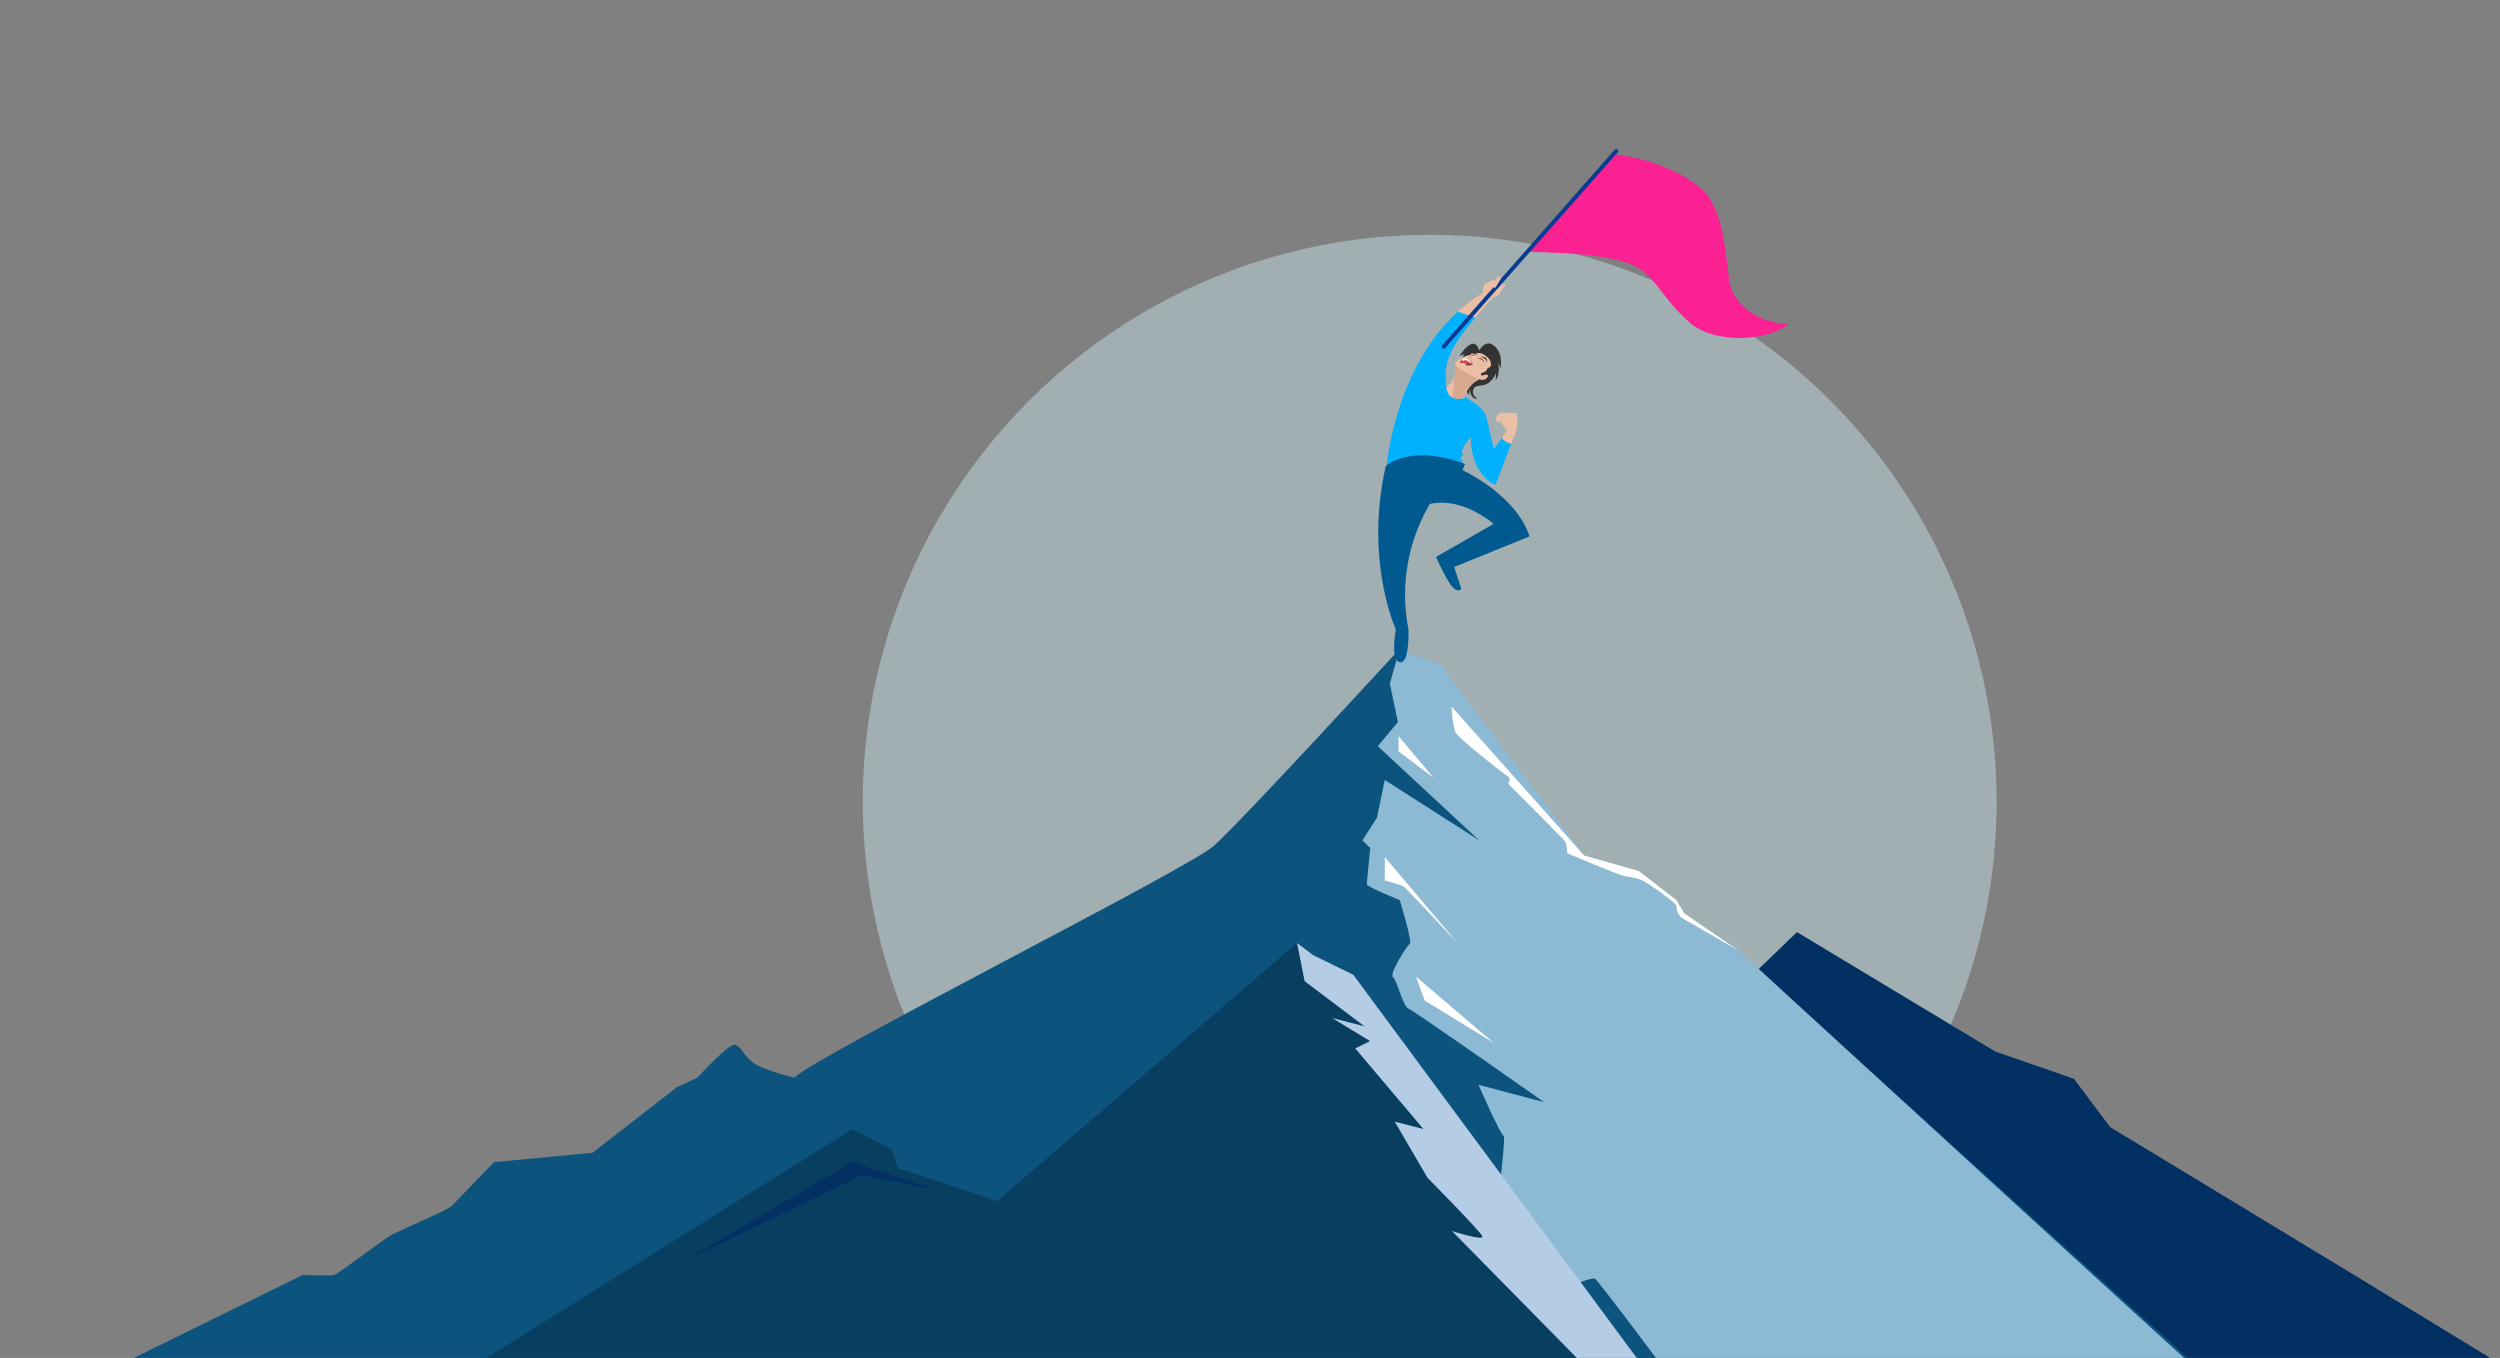 <svg xmlns="http://www.w3.org/2000/svg" xmlns:xlink="http://www.w3.org/1999/xlink" width="1031" height="560" viewBox="0 0 1031 560">
  <rect x="0" y="0" width="1031" height="560" fill="#808080" stroke="none"/>
  <defs>
    <clipPath id="clip-path">
      <rect id="Rectangle_2867" data-name="Rectangle 2867" width="1031" height="560" transform="translate(-10425 -3122.6)" fill="#fff" stroke="#666" stroke-width="1"/>
    </clipPath>
    <linearGradient id="linear-gradient" x1="5.279" y1="3.849" x2="4.684" y2="3.849" gradientUnits="objectBoundingBox">
      <stop offset="0" stop-color="#fdcfaa"/>
      <stop offset="1" stop-color="#fdba84"/>
    </linearGradient>
    <linearGradient id="linear-gradient-2" x1="9.288" y1="4.561" x2="9.159" y2="5.676" xlink:href="#linear-gradient"/>
    <linearGradient id="linear-gradient-3" x1="74.115" y1="4.127" x2="66.376" y2="4.127" xlink:href="#linear-gradient"/>
    <linearGradient id="linear-gradient-4" x1="82.859" y1="5.413" x2="75.485" y2="5.413" xlink:href="#linear-gradient"/>
  </defs>
  <g id="about-banner-ss" transform="translate(10425 3122.6)" clip-path="url(#clip-path)">
    <g id="about-banner-d" transform="translate(-10372.329 -3122.6)">
      <g id="about-banner">
        <circle id="Ellipse_144" data-name="Ellipse 144" cx="233.793" cy="233.793" r="233.793" transform="translate(206.309 330.633) rotate(-45)" fill="#c3dee5" opacity="0.5"/>
        <g id="Mountain" transform="translate(0 96.266)">
          <g id="Group_13146" data-name="Group 13146" transform="translate(0)">
            <g id="Group_13145" data-name="Group 13145" transform="translate(0 171.935)">
              <g id="Group_13143" data-name="Group 13143">
                <path id="Path_22958" data-name="Path 22958" d="M1002.927,541.812c0-1.125-189.882-115.911-189.882-115.911l-14.967-19.956L765.65,394.72l-81.785-49.254L471.912,549.883Z" transform="translate(4.524 -229.266)" fill="#033063"/>
                <path id="Path_22959" data-name="Path 22959" d="M868.645,603.093c-3.227,0-303.854-273-303.854-273L542.2,314.6l-3.227-5.443-15.49-11.983L500.9,290.721l-59.439-78.767-16.78-5.808s-65.186,70.993-76.158,80.675-165.159,87.157-172.9,95.548c0,0-13.554-3.227-17.426-6.454s-4.518-6.454-7.1-7.1-15.49,13.553-15.49,13.553l-8.391,3.872L92.361,413.346,51.7,417.219S36.211,433.354,34.275,435.29,11.686,445.617,7.814,448.2s-20.007,14.844-21.944,15.489-12.908,0-12.908,0l-72.284,35.5V603.093H868.645Z" transform="translate(99.322 -206.145)" fill="#0c547e"/>
                <g id="Group_13141" data-name="Group 13141" transform="translate(509.205)">
                  <path id="Path_22960" data-name="Path 22960" d="M556.8,464.179c.055-.018.141-.138.245-.317C556.793,464.1,556.7,464.212,556.8,464.179Z" transform="translate(-518.761 -248.914)" fill="#8cbad5"/>
                  <path id="Path_22961" data-name="Path 22961" d="M666.506,330.09,643.916,314.6l-3.227-5.443L625.2,297.175l-22.589-6.454-59.439-78.767-16.78-5.808L522.5,219.8l3.318,15.924-8.294,9.953,41.8,38.817-38.922-24.882L517.2,275.135l-6,9.358,3.21,3.179s-1.394,13.931-1.394,14.976,13.583,6.509,13.583,6.509,5.224,17.174,4.179,17.87-8.707,12.538-6.965,13.931,4.179,12.19,6.269,12.886S586.154,392.5,586.154,392.5l-27.112-7.2s9.136,20.813,10.4,21.127c1.393.349-5.921,51.893-3.483,53.286s20.2,4.876,20.2,4.876-3.831,7.314-2.438,8.358,20.9-8.707,23.335-7.662S710.3,603.093,710.3,603.093H967.184C963.957,603.093,666.506,330.09,666.506,330.09Z" transform="translate(-511.201 -206.145)" fill="#8cbad5"/>
                </g>
                <g id="Group_13142" data-name="Group 13142" transform="translate(518.413 23.274)">
                  <path id="Path_22962" data-name="Path 22962" d="M555.318,234.05a40.9,40.9,0,0,0,1.44,10.3c.784,2.35,20.514,17.744,21.885,18.528s-.106,2.864-.106,2.864,23.069,22.995,23.657,23.975.744,4.723.744,4.723,22.553,9.6,24.316,9.6a24.79,24.79,0,0,1,7.053,1.763c1.176.588,13.889,9.012,13.7,10.579a6.344,6.344,0,0,0,2.166,4.7c.979.588,23.65,13.632,23.65,13.632l-22.589-15.49-3.227-5.443-15.489-11.983-22.589-6.454Z" transform="translate(-527.73 -234.05)" fill="#fff"/>
                  <path id="Path_22963" data-name="Path 22963" d="M529.053,248.562v6.269l14.5,10.971Z" transform="translate(-523.371 -236.458)" fill="#fff"/>
                  <path id="Path_22964" data-name="Path 22964" d="M522.241,308.341v9.6s7.249,2.155,7.837,2.547S552.216,343.8,552.216,343.8Z" transform="translate(-522.241 -246.379)" fill="#fff"/>
                  <path id="Path_22965" data-name="Path 22965" d="M537.744,367.535l3.526,9.8,28.408,17.436Z" transform="translate(-524.814 -256.202)" fill="#fff"/>
                </g>
              </g>
              <g id="Group_13144" data-name="Group 13144" transform="translate(101.949 120.697)">
                <path id="Path_22966" data-name="Path 22966" d="M546.681,526.941,426.259,364.2l-16.489-8.148-6.59-5.194L279.429,457.352l-7.908-2.762s-31.044-10.577-32.309-10.57-2.95-8.016-2.95-8.016l-16.439-8.431-196.91,123.2h524Z" transform="translate(-22.912 -350.857)" fill="#083f60"/>
                <path id="Path_22967" data-name="Path 22967" d="M478.843,350.858l3.14,15.748,24.684,18.608L493.376,381.8l15.57,9.495-6.076,3.038,28.107,33.243-11.837-3.043,13.549,23.183s21.745,21.982,22.589,24.09-12.532-2.171-12.532-2.171l79.833,81.146V526.885L502.026,363.924l-16.439-8.009Z" transform="translate(-98.575 -350.857)" fill="#b5cce5"/>
                <path id="Path_22968" data-name="Path 22968" d="M175.108,500.318l69.971-41.308L278.8,470.39l-30.068-5.769Z" transform="translate(-48.169 -368.805)" fill="#033063"/>
              </g>
            </g>
            <rect id="Rectangle_2866" data-name="Rectangle 2866" width="667.238" height="417.024" transform="translate(82.839)" fill="none"/>
          </g>
        </g>
        <g id="Man" transform="translate(515.733 48.074)">
          <g id="Group_13159" data-name="Group 13159" transform="translate(0 0)">
            <g id="Group_13158" data-name="Group 13158" transform="translate(0 0)">
              <g id="Group_13152" data-name="Group 13152" transform="translate(0 72.249)">
                <g id="Group_13151" data-name="Group 13151" transform="translate(0 0)">
                  <g id="Group_13149" data-name="Group 13149" transform="translate(24.175 21.314)">
                    <path id="Path_22969" data-name="Path 22969" d="M262.7,152.272s2.422-4.327,5.449-2.473c4.925,3.018,3.353,9.808,3.353,9.808l-1.132-3.018s1.509,4.778-.88,8.047l.251-3.143s-1.886,4.527-5.281,5.03-3.9.5-4.275,2.515,2.383,3.349,1.509,3.206c-3.081-.5-2.766-4.4-2.766-4.4l-.5,2.829s-3.9-7.544-3.646-11.065a13,13,0,0,1,1.886-5.91l-2.012.755S260.692,144.853,262.7,152.272Z" transform="translate(-245.309 -149.337)" fill="#333"/>
                    <path id="Path_22970" data-name="Path 22970" d="M256.438,166.7c1.614-2.917,4.07-6.173-1.672-9.191-.925-.486-3.113-.11-3.981-.146-.606-.026-.676.614-1.219.7a10.172,10.172,0,0,0-6.2,3.7s3.632,5.555-7.17,12.607c-1.262.824,7.752,14.94,8.639,9.714C247.85,166.309,255.468,168.449,256.438,166.7Z" transform="translate(-236.072 -153.273)" fill="#eabfa5"/>
                    <g id="Group_13148" data-name="Group 13148" transform="translate(4.603 3.753)">
                      <g id="Group_13147" data-name="Group 13147" transform="translate(4.991 2.185)">
                        <path id="Path_22971" data-name="Path 22971" d="M256.534,161.178s1.76-.482,3.718,2.085a.452.452,0,0,1-.216.719,6.665,6.665,0,0,1-3.838.067C253.647,163.164,256.534,161.178,256.534,161.178Z" transform="translate(-255.146 -161.142)" fill="#d84744"/>
                        <path id="Path_22972" data-name="Path 22972" d="M262.063,166.369c.012,0,.018-.013.03-.017a2.156,2.156,0,0,0-1.269-.408,2.1,2.1,0,0,0-1.6.711A7.569,7.569,0,0,0,262.063,166.369Z" transform="translate(-257.172 -163.528)" fill="#822a2a"/>
                        <path id="Path_22973" data-name="Path 22973" d="M260.651,163.7a7.05,7.05,0,0,0-3.563-1.844s1.677.482-.083.545c0,0-.5-.251-.252-.671a4.223,4.223,0,0,1,.5-.418.547.547,0,0,1,.39-.113A3.4,3.4,0,0,1,260.651,163.7Z" transform="translate(-255.91 -161.168)" fill="#eef9f9"/>
                        <path id="Path_22974" data-name="Path 22974" d="M255.581,165.782s-.009.011-.013.015a2.158,2.158,0,0,0,.84.478,4.641,4.641,0,0,0,.987.217l.009-.018s.283-.252-.063-.566A1.893,1.893,0,0,0,255.581,165.782Z" transform="translate(-255.356 -163.368)" fill="#eef9f9"/>
                        <path id="Path_22975" data-name="Path 22975" d="M257.144,166.777a5.532,5.532,0,0,0,2.375.216,3.391,3.391,0,0,0-1.569-.363,3.754,3.754,0,0,0-.9.11C257.08,166.752,257.109,166.765,257.144,166.777Z" transform="translate(-256.091 -163.87)" fill="#ffabab"/>
                      </g>
                      <path id="Path_22976" data-name="Path 22976" d="M247.677,171.885c.426,4.126-1.9,13.205-2.454,15.287.073.088.146.175.219.26L250.1,185c2.121-8.8,5.542-11.363,8-12.462-.936-.429-1.9-.883-2.856-1.355-5.784-2.85-7.338-4.969-7.338-4.969S249.368,168.449,247.677,171.885Z" transform="translate(-245.223 -161.476)" fill="#d8a98f"/>
                      <path id="Path_22977" data-name="Path 22977" d="M273.81,174.31s1.216.293.293,1.551-3.772,1.3-3.06-.293S273.81,174.31,273.81,174.31Z" transform="translate(-258.001 -165.487)" fill="#eabfa5"/>
                      <path id="Path_22978" data-name="Path 22978" d="M269.156,161.8s2.389-1.132,3.081,1.886A2.9,2.9,0,0,0,269.156,161.8Z" transform="translate(-257.119 -159.181)" fill="#822a2a"/>
                      <path id="Path_22979" data-name="Path 22979" d="M271.156,160.391s3.353-.88,3.018,2.222A2.919,2.919,0,0,0,271.156,160.391Z" transform="translate(-258.113 -158.526)" fill="#333"/>
                      <path id="Path_22980" data-name="Path 22980" d="M264.614,157.091s1.886.084,2,1.132C266.611,158.222,266.9,156.022,264.614,157.091Z" transform="translate(-254.861 -156.798)" fill="#333"/>
                      <path id="Path_22981" data-name="Path 22981" d="M264.7,159.478s.258-1.371-2.131-.533C262.573,158.946,264.1,158.673,264.7,159.478Z" transform="translate(-253.847 -157.73)" fill="#822a2a"/>
                      <path id="Path_22982" data-name="Path 22982" d="M263.577,159.807l-.4-.368s.176-.45,1.245-.041a2.8,2.8,0,0,0,1.791.157l-1.949,1.415Z" transform="translate(-254.149 -158.005)" fill="#f7cab2"/>
                      <path id="Path_22983" data-name="Path 22983" d="M261.968,160.068l.61-.525a.441.441,0,0,1,.711.213l.376,1.318A3.147,3.147,0,0,0,261.968,160.068Z" transform="translate(-253.546 -158.109)" fill="#d8a98f"/>
                      <path id="Path_22984" data-name="Path 22984" d="M274.727,175.443s.189,1.163-1.446,1.163c0,0,.786-.346.629-.66s-.6-.283-.6-.283.817-.063.88.126a1.19,1.19,0,0,1,.032.44Z" transform="translate(-259.169 -166.065)" fill="#d8a98f"/>
                    </g>
                    <path id="Path_22985" data-name="Path 22985" d="M272.031,170.572s2.515-.314,2.766-2.075a4.83,4.83,0,0,0,1.782-1.069c.779-.74-1.341,4.087-1.341,4.087s-.5-.88-2.766.126Z" transform="translate(-253.945 -158.291)" fill="#333"/>
                  </g>
                  <path id="Path_22986" data-name="Path 22986" d="M246,177.742a6.578,6.578,0,0,1-3.846-2.416l-3.265,4.6-3.018-12.741c-.9-3.594-4.829-6.442-8.623-8.421-8.5,2.531-8.218-5.2-8.058-6.71-1.649-9.94,5.635-18.395,12-26.346l-7.14-2.448c-27.11,24.747-29.616,65.871-29.616,65.871L227.319,194c-5.109-6.119.675-9.472-2.252-9.813-.621-.072.888-1.28,1-1.839.105-.53-.527-.965-.375-1.437a12.569,12.569,0,0,1,3.644-5.687c.189,15.9,10.227,19.447,10.227,19.447Z" transform="translate(-191.203 -115.059)" fill="#00b1ff"/>
                  <g id="Group_13150" data-name="Group 13150" transform="translate(31.609)">
                    <path id="Path_22987" data-name="Path 22987" d="M252.095,106.656l7.14,2.448h0a105.106,105.106,0,0,1,7.377-8.264s-2.529-3.491-4.107-2.021a68.159,68.159,0,0,0-11.651,9Q251.465,107.231,252.095,106.656Z" transform="translate(-250.853 -98.459)" fill="#eabfa5"/>
                    <path id="Path_22988" data-name="Path 22988" d="M292.832,206.255h-6.916l-1.76,2.263s.126,1.383,1.257,1.635c.508.113.787-.23.941-.643.224,1.538,1.937,3.475,2.513,4.089l-2.117,2.981A6.578,6.578,0,0,0,290.6,219l1.859-4.888C293.712,211.147,292.832,206.255,292.832,206.255Z" transform="translate(-267.406 -156.313)" fill="#eabfa5"/>
                  </g>
                  <path id="Path_22989" data-name="Path 22989" d="M191.1,245.519s9.556-9.389,32.66-.909l-.973,2.585s21.971,10.083,27.581,27.313l-31.059,12.608,2.939,9.025s-1.24,1.765-3.678-.844-6.736-12.326-6.736-12.326l23.7-13.615s-12.508-11.241-26.275-8.233a73.966,73.966,0,0,0-8.819,51.648s.582,14.33-3.506,13.619-1.679-13.519-1.679-13.519S182.232,284.478,191.1,245.519Z" transform="translate(-188.007 -173.614)" fill="#005a8f"/>
                </g>
              </g>
              <g id="Group_13157" data-name="Group 13157" transform="matrix(0.951, 0.309, -0.309, 0.951, 56.946, 0)">
                <path id="Path_22990" data-name="Path 22990" d="M1.867,8.056c.992.477,1.753-.715,2.958-1.527A11.539,11.539,0,0,0,6.444,5.421a7.2,7.2,0,0,0,.876-1.814c.213-.409.021-1.872.761-2.893.657-.908-1.157-.946-1.6-.135a10.861,10.861,0,0,0-.535,1.573c-.147.277-.421.736-.421.736A9.663,9.663,0,0,0,5.229.516C4.97-.034.686,2.22.148,3.15S.631,7.461,1.867,8.056Z" transform="translate(8.904 67.352)" fill="#eabfa5"/>
                <g id="Group_13153" data-name="Group 13153" transform="translate(8.905 67.782)">
                  <path id="Path_22991" data-name="Path 22991" d="M.237,4.14a.341.341,0,0,0,.1.137,1.075,1.075,0,0,0,.825.256.875.875,0,0,0,.5-.038,1.837,1.837,0,0,0,.414-.216,1.012,1.012,0,0,0,.487.059.8.8,0,0,0,.749-.814c0-.071.031-.353.191-1.388a.808.808,0,0,0,.107.119.653.653,0,0,0,.411.183.851.851,0,0,0,.806-.566c.016-.079.092-.394.188-.8.078-.328.155-.654.228-.966L5.228.085C4.969-.464.685,1.79.147,2.719A1.65,1.65,0,0,0,0,3.561c.04.1.081.2.122.3C.178,3.988.221,4.091.237,4.14Z" transform="translate(0 0)" fill="url(#linear-gradient)"/>
                  <path id="Path_22992" data-name="Path 22992" d="M2.244,0A3.057,3.057,0,0,0,.011,2.974,3.663,3.663,0,0,1,2.244,0Z" transform="translate(3.278 2.457)" fill="url(#linear-gradient-2)"/>
                </g>
                <g id="Group_13154" data-name="Group 13154" transform="translate(0 0)">
                  <path id="Path_22993" data-name="Path 22993" d="M21.3,1.7C36.79-1.784,55.526.35,63.25,5.707,74.816,13.729,80.461,33.623,84.46,39.1c3.042,4.166,13.421,11.159,27.163,6.772C105.488,55.8,84.9,63.133,72.963,58.108,60.626,52.914,55.458,46.345,46.9,43.473,36.275,39.908,12.662,47.224,0,50.882,3.205,43.481,21.3,1.7,21.3,1.7Z" transform="translate(21.549 0.73)" fill="#fb2193"/>
                  <path id="Path_22994" data-name="Path 22994" d="M.826,100.3a.827.827,0,0,0,.758-.5L44.3,1.153A.825.825,0,0,0,42.784.5L.069,99.142A.825.825,0,0,0,.826,100.3Z" fill="#093b91"/>
                </g>
                <g id="Group_13156" data-name="Group 13156" transform="translate(8.742 65.001)">
                  <path id="Path_22995" data-name="Path 22995" d="M3.986.551c-.267-.37-.46-.568-.6-.55A24.772,24.772,0,0,0,.012,2.934,6.514,6.514,0,0,0,.619,4.857a.846.846,0,0,0,.789.294.673.673,0,0,0,.457-.023,1.885,1.885,0,0,0,.452-.253s.1.117.482.089a.668.668,0,0,0,.622-.68C3.428,3.936,3.986.551,3.986.551Z" transform="translate(0 1.913)" fill="#eabfa5"/>
                  <g id="Group_13155" data-name="Group 13155" transform="translate(1.019 2.449)">
                    <path id="Path_22996" data-name="Path 22996" d="M0,4.34.227.1.348,0Z" transform="translate(1.298 0)" fill="url(#linear-gradient-3)"/>
                    <path id="Path_22997" data-name="Path 22997" d="M.33,3.334,0,.086.1,0Z" transform="translate(0 1.299)" fill="url(#linear-gradient-4)"/>
                  </g>
                  <path id="Path_22998" data-name="Path 22998" d="M.462.577C.34,1.345.01,4.068,0,4.35a.652.652,0,0,0,.548.626.724.724,0,0,0,.668-.457c.056-.281.832-3.425.858-3.8A.833.833,0,0,0,1.408,0C1.093-.037.523.2.462.577Z" transform="translate(3.723 0)" fill="#eabfa5"/>
                </g>
              </g>
            </g>
          </g>
        </g>
      </g>
    </g>
  </g>
</svg>
